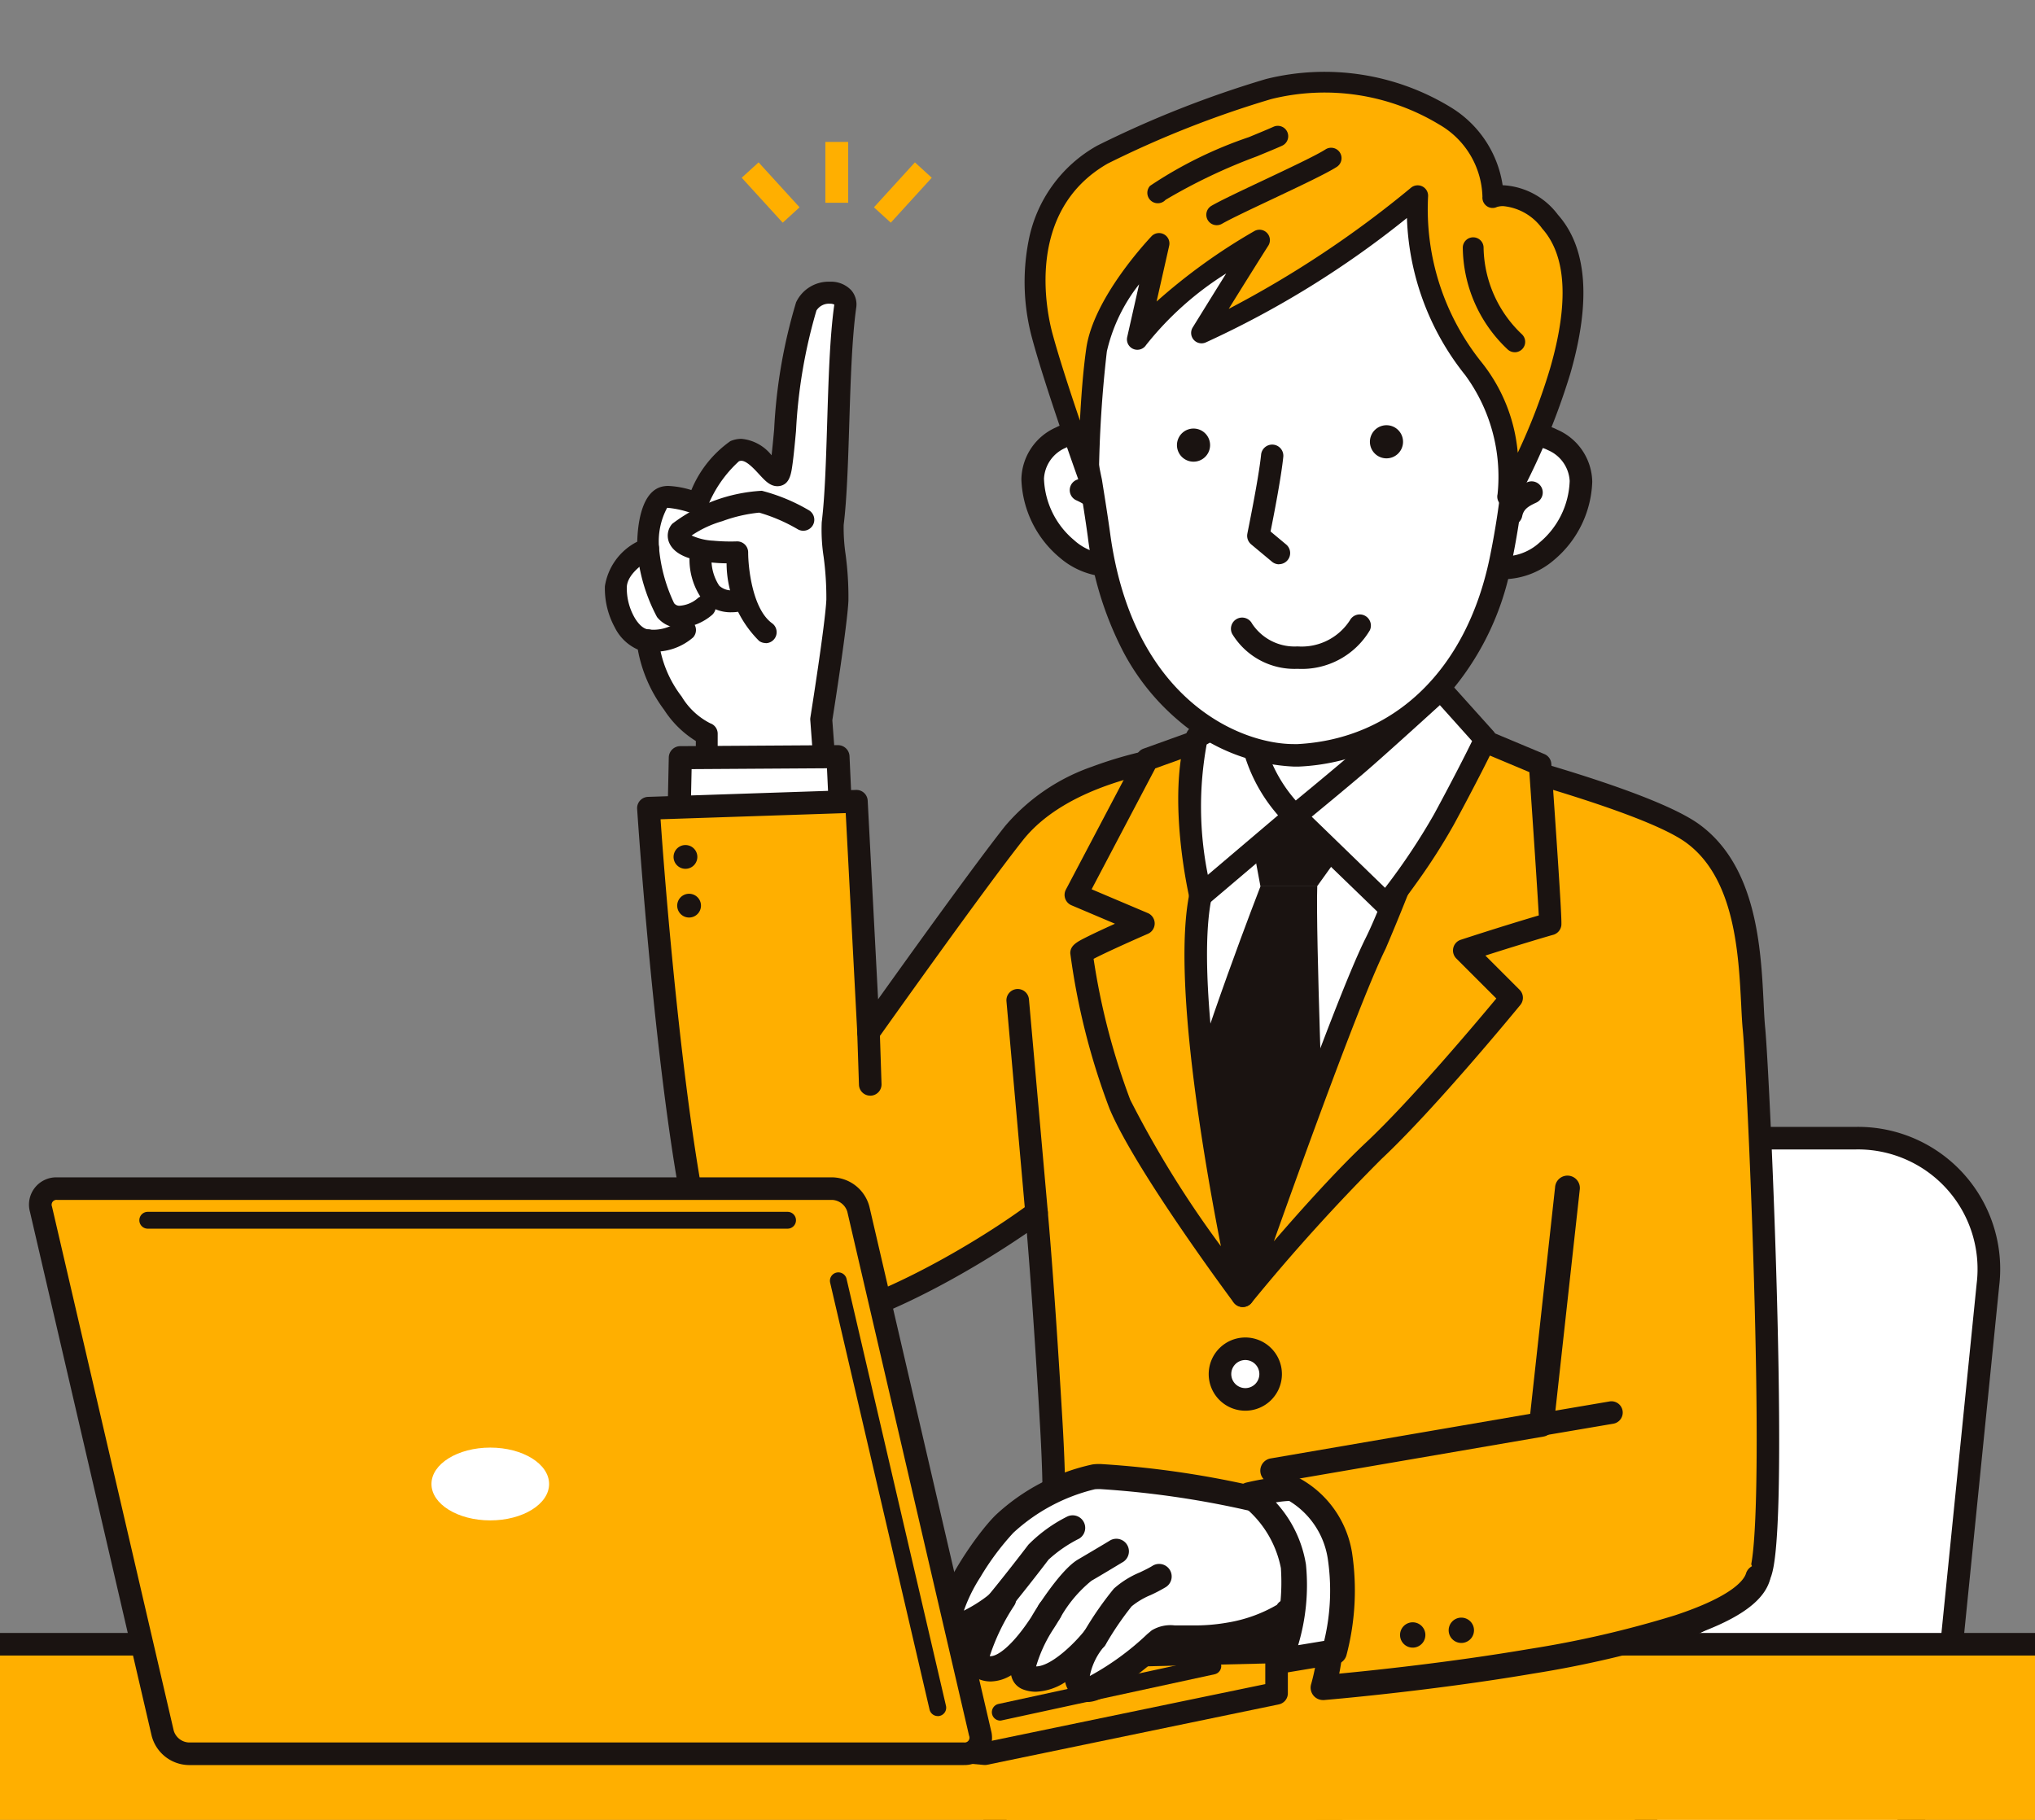 <svg xmlns="http://www.w3.org/2000/svg" xmlns:xlink="http://www.w3.org/1999/xlink" width="78.265" height="69.997" viewBox="0 0 78.265 69.997">
  <rect x="0" y="0" width="78.265" height="69.997" fill="#808080" stroke="none"/>
  <defs>
    <clipPath id="clip-path">
      <rect id="長方形_1876" data-name="長方形 1876" width="78.265" height="69.997" transform="translate(33.171 0.001)" fill="none"/>
    </clipPath>
  </defs>
  <g id="application-internet" transform="translate(-33.171 -0.001)" clip-path="url(#clip-path)">
    <path id="パス_2867" data-name="パス 2867" d="M88.555,21.274c1.452.242,3.184-1.313,3.24-3.307.036-1.25-1.678-2.353-2.753-1.4a6.491,6.491,0,0,0-1.009,1.147" transform="translate(2.178 0.545)" fill="#fff"/>
    <path id="パス_2600" data-name="パス 2600" d="M88.87,21.747a2.263,2.263,0,0,1-.372-.03.434.434,0,1,1,.143-.856,2.035,2.035,0,0,0,1.577-.525,3.224,3.224,0,0,0,1.158-2.366,1.369,1.369,0,0,0-.838-1.187,1.077,1.077,0,0,0-1.193.122,6.087,6.087,0,0,0-.925,1.046.434.434,0,0,1-.743-.448,6.812,6.812,0,0,1,1.093-1.248A1.913,1.913,0,0,1,90.906,16a2.225,2.225,0,0,1,1.338,2,4.1,4.1,0,0,1-1.474,3.011A3.04,3.04,0,0,1,88.87,21.747Z" transform="translate(2.164 0.531)" fill="#1a1311"/>
    <path id="パス_2868" data-name="パス 2868" d="M89.855,18.328a1.159,1.159,0,0,0-.775.826" transform="translate(2.213 0.616)" fill="#fff"/>
    <path id="パス_2602" data-name="パス 2602" d="M89.094,19.6a.429.429,0,0,1-.421-.515,1.585,1.585,0,0,1,1.017-1.13.429.429,0,1,1,.357.78c-.319.146-.48.261-.533.522A.429.429,0,0,1,89.094,19.6Z" transform="translate(2.199 0.602)" fill="#1a1311"/>
    <path id="パス_2869" data-name="パス 2869" d="M74.513,21.188c-1.452.242-3.184-1.313-3.24-3.307-.036-1.25,1.678-2.353,2.752-1.4a6.461,6.461,0,0,1,1.01,1.147" transform="translate(1.614 0.542)" fill="#fff"/>
    <path id="パス_2604" data-name="パス 2604" d="M74.227,21.661a3.04,3.04,0,0,1-1.9-.741,4.1,4.1,0,0,1-1.474-3.011,2.225,2.225,0,0,1,1.338-2,1.911,1.911,0,0,1,2.135.258,6.784,6.784,0,0,1,1.094,1.248.434.434,0,0,1-.743.448,6.061,6.061,0,0,0-.925-1.046,1.076,1.076,0,0,0-1.192-.122,1.37,1.37,0,0,0-.838,1.187,3.224,3.224,0,0,0,1.158,2.366,2.036,2.036,0,0,0,1.577.525.434.434,0,0,1,.143.856A2.264,2.264,0,0,1,74.227,21.661Z" transform="translate(1.6 0.528)" fill="#1a1311"/>
    <path id="パス_2870" data-name="パス 2870" d="M73.074,18.242a1.159,1.159,0,0,1,.775.826" transform="translate(1.675 0.614)" fill="#fff"/>
    <path id="パス_2606" data-name="パス 2606" d="M73.863,19.511a.429.429,0,0,1-.42-.343c-.054-.261-.215-.376-.533-.522a.429.429,0,1,1,.357-.78A1.585,1.585,0,0,1,74.283,19a.429.429,0,0,1-.421.515Z" transform="translate(1.661 0.6)" fill="#1a1311"/>
    <path id="パス_2871" data-name="パス 2871" d="M63.662,27.316s.577-3.608.622-4.6-.248-2.4-.181-2.943c.261-2.1.165-6.088.483-8.359.1-.713-1.221-.681-1.5.005-.8,1.981-.809,6.41-1.083,6.488s-.886-1.255-1.672-.919c-.679.29-1.445,2.01-1.445,2.01a3.416,3.416,0,0,0-1.253-.238c-.658.159-.629,1.957-.629,1.957s-1.2.577-1.24,1.477.509,2.038,1.229,2.071a4.725,4.725,0,0,0,.967,2.414,3.021,3.021,0,0,0,1.3,1.176l-.013,4.526,4.827.522Z" transform="translate(1.092 0.366)" fill="#fff"/>
    <path id="パス_2608" data-name="パス 2608" d="M64.092,33.343l-.046,0-4.827-.522a.423.423,0,0,1-.378-.422l.013-4.25a3.883,3.883,0,0,1-1.22-1.2,5.506,5.506,0,0,1-1.012-2.318,1.8,1.8,0,0,1-.885-.851,3.12,3.12,0,0,1-.381-1.586A2.324,2.324,0,0,1,56.6,20.482c.018-.661.158-1.925.952-2.117a1.046,1.046,0,0,1,.249-.027,3.487,3.487,0,0,1,.88.159,4.318,4.318,0,0,1,1.5-1.882,1.076,1.076,0,0,1,.425-.089,1.672,1.672,0,0,1,1.16.633c.034-.294.069-.662.1-1.007a20.377,20.377,0,0,1,.843-4.876,1.382,1.382,0,0,1,1.3-.793,1.065,1.065,0,0,1,.824.331.833.833,0,0,1,.188.674c-.165,1.178-.216,2.847-.267,4.461-.046,1.481-.09,2.88-.215,3.891a7.037,7.037,0,0,0,.074,1.13,12.348,12.348,0,0,1,.109,1.779c-.044.951-.547,4.144-.619,4.6l.413,5.541a.423.423,0,0,1-.422.455Zm-4.4-1.325,3.943.426-.379-5.083a.423.423,0,0,1,0-.1c.006-.036.574-3.6.617-4.551a11.778,11.778,0,0,0-.105-1.649,6.849,6.849,0,0,1-.073-1.326c.121-.973.164-2.352.209-3.813.051-1.637.1-3.329.274-4.553v-.007a.38.38,0,0,0-.175-.033.568.568,0,0,0-.511.262,19.931,19.931,0,0,0-.786,4.639c-.047.5-.087.924-.13,1.239-.051.375-.1.762-.443.859a.506.506,0,0,1-.141.02c-.283,0-.479-.213-.706-.46-.19-.206-.476-.517-.684-.517a.229.229,0,0,0-.092.02,4.7,4.7,0,0,0-1.225,1.793.423.423,0,0,1-.532.225,3.768,3.768,0,0,0-.958-.227.32.32,0,0,0-.047,0,2.736,2.736,0,0,0-.309,1.539.424.424,0,0,1-.24.388c-.27.131-.977.588-1,1.115a2.272,2.272,0,0,0,.276,1.137c.164.3.375.485.549.493a.423.423,0,0,1,.4.411,4.391,4.391,0,0,0,.886,2.176,2.7,2.7,0,0,0,1.1,1.027.423.423,0,0,1,.284.4Z" transform="translate(1.079 0.353)" fill="#1a1311"/>
    <path id="パス_2609" data-name="パス 2609" d="M61.458,24.119a.421.421,0,0,1-.248-.08,4.233,4.233,0,0,1-1.252-2.986c-.189,0-.424-.014-.666-.041-.884-.1-1.393-.355-1.556-.788a.689.689,0,0,1,.131-.69,6.262,6.262,0,0,1,3.447-1.271,7.025,7.025,0,0,1,1.8.744.423.423,0,0,1-.412.74,6.525,6.525,0,0,0-1.489-.643,5.751,5.751,0,0,0-1.422.329,4.13,4.13,0,0,0-1.178.55,2.263,2.263,0,0,0,.833.2,7.172,7.172,0,0,0,.9.027.423.423,0,0,1,.442.425c0,.571.161,2.175.92,2.724a.423.423,0,0,1-.248.766Z" transform="translate(1.157 0.614)" fill="#1a1311"/>
    <path id="パス_2872" data-name="パス 2872" d="M56.966,20.4a6.9,6.9,0,0,0,.674,2.376c.456.562,1.287.072,1.506-.128" transform="translate(1.133 0.686)" fill="#fff"/>
    <path id="パス_2611" data-name="パス 2611" d="M58.213,23.475c-.032,0-.063,0-.1,0a1.1,1.1,0,0,1-.793-.415,6.679,6.679,0,0,1-.765-2.592.423.423,0,0,1,.84-.1,6.179,6.179,0,0,0,.582,2.16.259.259,0,0,0,.2.1,1.179,1.179,0,0,0,.694-.277.423.423,0,0,1,.571.625A2.06,2.06,0,0,1,58.213,23.475Z" transform="translate(1.119 0.672)" fill="#1a1311"/>
    <path id="パス_2873" data-name="パス 2873" d="M58.935,20.52s-.248,2.04,1.316,1.911" transform="translate(1.199 0.69)" fill="#fff"/>
    <path id="パス_2613" data-name="パス 2613" d="M60.128,22.874a1.462,1.462,0,0,1-1.093-.437,2.639,2.639,0,0,1-.506-1.955.423.423,0,0,1,.84.1,1.83,1.83,0,0,0,.277,1.268.686.686,0,0,0,.584.171.423.423,0,1,1,.07.844Q60.211,22.874,60.128,22.874Z" transform="translate(1.185 0.676)" fill="#1a1311"/>
    <path id="パス_2874" data-name="パス 2874" d="M56.956,23.847a2.038,2.038,0,0,0,1.433-.417" transform="translate(1.133 0.788)" fill="#fff"/>
    <path id="パス_2615" data-name="パス 2615" d="M57.136,24.29c-.1,0-.178-.006-.2-.008a.423.423,0,0,1,.074-.843h0a1.585,1.585,0,0,0,1.1-.292.423.423,0,0,1,.6.595A2.251,2.251,0,0,1,57.136,24.29Z" transform="translate(1.119 0.774)" fill="#1a1311"/>
    <path id="パス_2875" data-name="パス 2875" d="M64.347,30.723l-.118-2.567-6.064.038-.034,1.6" transform="translate(1.172 0.947)" fill="#fff"/>
    <path id="パス_2617" data-name="パス 2617" d="M64.361,31.181a.444.444,0,0,1-.443-.424l-.1-2.14-5.206.033-.025,1.166A.444.444,0,1,1,57.7,29.8l.034-1.6a.444.444,0,0,1,.441-.434l6.064-.038a.444.444,0,0,1,.446.424l.118,2.567a.444.444,0,0,1-.423.464Z" transform="translate(1.158 0.933)" fill="#1a1311"/>
    <path id="パス_2876" data-name="パス 2876" d="M105.889,65.576a6.418,6.418,0,0,1-6.235,5.638H86.866a5.034,5.034,0,0,1-5.1-5.638l1.772-17.583a6.418,6.418,0,0,1,6.236-5.64h12.788a5.034,5.034,0,0,1,5.1,5.64Z" transform="translate(1.966 1.425)" fill="#fff"/>
    <path id="パス_2619" data-name="パス 2619" d="M99.668,71.662H86.88a5.468,5.468,0,0,1-5.532-6.116L83.12,47.963a6.85,6.85,0,0,1,6.668-6.03h12.788a5.468,5.468,0,0,1,5.531,6.117l-1.772,17.583A6.849,6.849,0,0,1,99.668,71.662ZM89.788,42.8a5.962,5.962,0,0,0-5.8,5.249L82.212,65.633a4.6,4.6,0,0,0,4.668,5.161H99.668a5.961,5.961,0,0,0,5.8-5.248l1.772-17.583a4.6,4.6,0,0,0-4.667-5.162Z" transform="translate(1.952 1.41)" fill="#1a1311"/>
    <path id="パス_2877" data-name="パス 2877" d="M99.5,38.64c-.168-1.746.071-5.744-2.355-7.513-1.611-1.175-7.007-2.588-6.978-2.609.423-.311-6.949-.985-12.169-.431-2.423.256-5.423,1.092-6.956,3.023s-5.6,7.662-5.6,7.662l-.466-8.884-8,.267s1.055,16.111,2.8,18.966c1.843,3.02,9.346-1.359,12.126-3.42.285,3.194.556,7.908.556,7.908s.109,1.669.114,2.959c.008,2.264-2.439,13.549-2.633,13.936s8.6,1.345,12.575,1.231a109.044,109.044,0,0,0,12.751-1.055s.414-8.22.339-8.51a10.073,10.073,0,0,0,4.033-2.424c.872-.581.045-19.143-.144-21.107" transform="translate(1.133 0.938)" fill="#ffaf00"/>
    <path id="パス_2621" data-name="パス 2621" d="M82.584,27.455h0c1.766,0,3.689.08,5.278.219.7.062,1.3.132,1.73.2a1.707,1.707,0,0,1,.9.3l.205.059c1.313.379,5.309,1.532,6.712,2.554,2.211,1.613,2.367,4.774,2.471,6.866.018.371.034.691.06.956.092.956.348,6.025.472,11.1.069,2.817.084,5.1.046,6.788-.022.981-.064,1.758-.123,2.31-.085.794-.2,1.138-.433,1.3-.019.016-.067.061-.11.1a10.3,10.3,0,0,1-3.732,2.275c0,.476-.036,1.548-.15,4.076-.093,2.069-.2,4.128-.2,4.149a.434.434,0,0,1-.365.407,110.636,110.636,0,0,1-12.807,1.061c-.22.006-.461.01-.716.01-2.223,0-5.3-.24-7.432-.464-1.239-.13-2.322-.269-3.131-.4-1.386-.227-1.558-.359-1.676-.551a.463.463,0,0,1-.029-.437c.27-.734,2.6-11.665,2.594-13.757-.005-1.262-.112-2.916-.113-2.933,0-.046-.234-4.049-.49-7.142-2.111,1.453-6.565,4.09-9.564,4.09a2.775,2.775,0,0,1-2.565-1.238c-.756-1.239-1.467-4.85-2.113-10.732-.477-4.344-.745-8.391-.747-8.432a.434.434,0,0,1,.419-.462l8-.267a.434.434,0,0,1,.448.411l.4,7.641c1.243-1.74,3.76-5.244,4.888-6.667a7.692,7.692,0,0,1,3.328-2.275,15.726,15.726,0,0,1,3.923-.91A44.478,44.478,0,0,1,82.584,27.455Zm7.256,1.353a44.264,44.264,0,0,0-7.256-.485h0a43.617,43.617,0,0,0-4.53.209c-1.442.153-4.976.737-6.662,2.862-1.507,1.9-5.541,7.586-5.582,7.644a.434.434,0,0,1-.788-.228l-.444-8.459-7.121.238c.329,4.761,1.365,16.126,2.705,18.321a1.945,1.945,0,0,0,1.824.822c2.758,0,7.4-2.678,9.672-4.365a.434.434,0,0,1,.691.31c.283,3.164.554,7.875.557,7.922,0,.014.109,1.694.114,2.982a65.979,65.979,0,0,1-1.249,7.759c-.4,2-1.016,4.866-1.3,5.954a74.218,74.218,0,0,0,11.355,1.032c.247,0,.479,0,.691-.009a113.467,113.467,0,0,0,12.348-1c.152-3.042.361-7.625.327-8.058a.434.434,0,0,1,.293-.488A9.4,9.4,0,0,0,99.2,59.586c.063-.06.109-.1.148-.136.094-.237.407-1.67.19-10.087-.127-4.921-.372-9.772-.459-10.667-.028-.285-.044-.615-.063-1-.1-1.927-.24-4.839-2.116-6.208-.848-.619-3.015-1.434-6.441-2.422l-.3-.087A.636.636,0,0,1,89.84,28.808Z" transform="translate(1.119 0.923)" fill="#1a1311"/>
    <path id="パス_2878" data-name="パス 2878" d="M85.868,21.943s-.337,4.744.923,6.683,1.151,1.9,1.151,1.9-5.246,6.487-7.82,6.14c-3.361-.452-3.878-5.816-3.878-5.816s1.5.264,2.853-2.355.4-6.112.4-6.112" transform="translate(1.781 0.738)" fill="#fff"/>
    <path id="パス_2623" data-name="パス 2623" d="M80.345,37.127a1.994,1.994,0,0,1-.267-.018c-3.66-.492-4.23-5.972-4.252-6.2a.431.431,0,0,1,.135-.369.416.416,0,0,1,.368-.1c.1.01,1.254.077,2.4-2.126,1.264-2.438.372-5.764.363-5.8a.434.434,0,0,1,.837-.23c.041.149.99,3.69-.429,6.427-.987,1.9-2.091,2.424-2.744,2.554.205,1.235.992,4.657,3.441,4.986.523.071,1.8-.2,4.511-2.816,1.257-1.214,2.334-2.47,2.741-2.956-.126-.219-.4-.672-1-1.6-1.324-2.038-1.006-6.751-.992-6.951a.434.434,0,0,1,.866.061c0,.046-.312,4.622.854,6.416.488.75.831,1.3,1.021,1.626.164.285.306.531.108.779l-.021.024a40.307,40.307,0,0,1-2.963,3.218C83.177,36.117,81.546,37.127,80.345,37.127Z" transform="translate(1.767 0.724)" fill="#1a1311"/>
    <path id="パス_2879" data-name="パス 2879" d="M76.337,29.612s12.911,1.179,12.522,1.05-9.63,18.179-9.63,18.179-4.939-9.17-4.33-11.457,1.857-6.883,1.438-7.772" transform="translate(1.734 0.996)" fill="#fff"/>
    <path id="パス_2625" data-name="パス 2625" d="M78.589,47.991l-.041,0a.434.434,0,0,1-.359-.262c-1.484-3.48-1.649-8.3-1.525-11.722.072-1.991.244-3.694.375-4.771.083-.679.156-1.164.2-1.451.1-.627.127-.661.188-.743a.435.435,0,0,1,.753.421,48.23,48.23,0,0,0-.658,6.813A30.49,30.49,0,0,0,78.7,46.642c.605-.848,1.758-2.407,3.244-4.15,2.134-2.5,4.408-12.891,4.43-13a.434.434,0,0,1,.848.184c-.095.436-2.344,10.705-4.618,13.374A58.748,58.748,0,0,0,78.949,47.8.434.434,0,0,1,78.589,47.991Z" transform="translate(1.794 0.971)" fill="#1a1311"/>
    <path id="パス_2880" data-name="パス 2880" d="M79.238,30.238l4.551.264-1.847,2.573H79.765Z" transform="translate(1.882 1.017)" fill="#1a1311"/>
    <path id="パス_2881" data-name="パス 2881" d="M79.852,32.982s-2.308,5.936-3.166,9.3L79,48.019l3.3-4.551s-.33-8.771-.264-10.486Z" transform="translate(1.796 1.109)" fill="#1a1311"/>
    <path id="パス_2882" data-name="パス 2882" d="M90.915,34.624c.03-.134-.389-6.132-.389-6.132l-3.3-1.382s-1.962,6.137-3.029,8.27c-1.287,2.574-5.108,13.544-5.108,13.544a74.3,74.3,0,0,1,5.041-5.574c2.068-1.939,5.3-5.882,5.3-5.882L87.61,35.65c2.047-.668,3.3-1.025,3.3-1.025" transform="translate(1.877 0.912)" fill="#ffaf00"/>
    <path id="パス_2629" data-name="パス 2629" d="M87.238,26.691a.434.434,0,0,1,.168.034l3.3,1.382a.434.434,0,0,1,.265.37c.423,6.06.4,6.178.379,6.256a.434.434,0,0,1-.3.323c-.011,0-1,.284-2.615.8l1.316,1.316a.434.434,0,0,1,.029.582c-.133.162-3.274,3.988-5.339,5.924a74.313,74.313,0,0,0-5,5.533.434.434,0,0,1-.746-.418c.156-.449,3.845-11.026,5.13-13.6,1.04-2.079,2.984-8.147,3-8.208a.434.434,0,0,1,.414-.3ZM90.126,28.8l-2.62-1.1A82.575,82.575,0,0,1,84.6,35.589c-.9,1.808-3.11,7.911-4.3,11.256,1.036-1.2,2.415-2.737,3.545-3.8,1.694-1.588,4.214-4.58,5.011-5.538l-1.539-1.539a.434.434,0,0,1,.172-.72c1.435-.468,2.494-.787,3-.936C90.44,33.417,90.262,30.757,90.126,28.8Z" transform="translate(1.863 0.898)" fill="#1a1311"/>
    <path id="パス_2883" data-name="パス 2883" d="M77.671,33.556C78.225,30.842,79.21,27,79.21,27l-3.583,1.29-2.749,5.217,2.594,1.1A23.684,23.684,0,0,0,73.1,35.755a26.476,26.476,0,0,0,1.473,5.8c.97,2.327,4.725,7.37,4.725,7.37s-2.483-11.165-1.625-15.372" transform="translate(1.668 0.908)" fill="#ffaf00"/>
    <path id="パス_2631" data-name="パス 2631" d="M79.224,26.585a.434.434,0,0,1,.421.542c-.01.038-.989,3.858-1.534,6.53-.83,4.069,1.6,15.08,1.623,15.191a.434.434,0,0,1-.772.354c-.155-.208-3.8-5.113-4.777-7.462a26.726,26.726,0,0,1-1.506-5.971c0-.3.256-.434.61-.612.2-.1.481-.235.831-.395l.278-.127-1.674-.71a.434.434,0,0,1-.215-.6l2.749-5.217a.434.434,0,0,1,.237-.206l3.583-1.29A.433.433,0,0,1,79.224,26.585ZM78.473,47.04c-.674-3.433-1.865-10.361-1.213-13.557.4-1.952,1.025-4.507,1.344-5.779l-2.656.956L73.5,33.31l2.16.915a.434.434,0,0,1,0,.8c-.789.344-1.7.759-2.084.961a26.51,26.51,0,0,0,1.41,5.422A39.555,39.555,0,0,0,78.473,47.04Z" transform="translate(1.654 0.894)" fill="#1a1311"/>
    <path id="パス_2884" data-name="パス 2884" d="M77.4,27.467l1.978-1.143A5.979,5.979,0,0,0,81.157,30.5L77.53,33.579s-.858-3.671-.132-6.112" transform="translate(1.81 0.885)" fill="#fff"/>
    <path id="パス_2633" data-name="パス 2633" d="M79.39,25.9a.434.434,0,0,1,.434.441,5.581,5.581,0,0,0,1.636,3.846.434.434,0,0,1-.008.655l-3.627,3.078a.434.434,0,0,1-.7-.232c-.036-.154-.875-3.813-.126-6.334a.434.434,0,0,1,.2-.252l1.978-1.143A.434.434,0,0,1,79.39,25.9Zm1.138,4.587a6.285,6.285,0,0,1-1.521-3.43l-1.225.708a13.277,13.277,0,0,0,.046,5.014Z" transform="translate(1.796 0.871)" fill="#1a1311"/>
    <path id="パス_2885" data-name="パス 2885" d="M81.025,30.524l3.5,3.385a20.024,20.024,0,0,0,2.242-3.253c.778-1.435,1.624-3.094,1.584-3.1l-1.715-1.913s-2.309,2.111-3.232,2.9-2.374,1.978-2.374,1.978" transform="translate(1.942 0.862)" fill="#fff"/>
    <path id="パス_2635" data-name="パス 2635" d="M84.537,34.358h0a.443.443,0,0,1-.168-.034.434.434,0,0,1-.135-.089l-3.5-3.385a.434.434,0,0,1,.027-.648c.014-.012,1.458-1.194,2.367-1.972s3.2-2.872,3.222-2.893a.434.434,0,0,1,.616.031l1.707,1.9a.434.434,0,0,1,.074.106c.1.205.03.355-.128.684-.088.182-.216.438-.37.74-.326.637-.734,1.413-1.094,2.075a23.4,23.4,0,0,1-1.394,2.185c-.22.309-.435.6-.6.814C84.907,34.2,84.78,34.358,84.537,34.358Zm-2.846-3.793L84.511,33.3A24.475,24.475,0,0,0,86.4,30.463c.63-1.16,1.23-2.33,1.459-2.807l-1.24-1.383c-.671.611-2.2,2-2.919,2.616C83.067,29.428,82.186,30.157,81.691,30.565Z" transform="translate(1.928 0.848)" fill="#1a1311"/>
    <path id="パス_2886" data-name="パス 2886" d="M80.189,51.163a.973.973,0,1,1-.974-.974.974.974,0,0,1,.974.974" transform="translate(1.849 1.688)" fill="#fff"/>
    <path id="パス_2637" data-name="パス 2637" d="M79.23,49.769a1.408,1.408,0,1,1-1.407,1.408A1.409,1.409,0,0,1,79.23,49.769Zm0,1.947a.54.54,0,1,0-.539-.54A.54.54,0,0,0,79.23,51.716Z" transform="translate(1.834 1.674)" fill="#1a1311"/>
    <line id="線_353" data-name="線 353" x1="0.726" y1="8.165" transform="translate(72.311 38.474)" fill="#ffaf00"/>
    <path id="線_264" data-name="線 264" d="M.739,8.613a.434.434,0,0,1-.432-.4L-.418.053A.434.434,0,1,1,.447-.024L1.172,8.14a.434.434,0,0,1-.394.471Z" transform="translate(72.297 38.46)" fill="#1a1311"/>
    <rect id="長方形_1875" data-name="長方形 1875" width="100.34" height="13.512" transform="translate(22.133 63.242)" fill="#ffaf00"/>
    <path id="長方形_1720" data-name="長方形 1720" d="M-.1-.42H101.323c.175,0,.316.194.316.434V41.475c0,.24-.142.434-.316.434H-.1c-.175,0-.316-.194-.316-.434V.014C-.42-.226-.278-.42-.1-.42ZM101.007.448H.212V41.041H101.007Z" transform="translate(21.724 63.228)" fill="#1a1311"/>
    <path id="パス_2887" data-name="パス 2887" d="M38.552,62.494l31.984,2.891,11.218-2.324V61.471Z" transform="translate(0.514 2.068)" fill="#ffaf00"/>
    <path id="パス_2639" data-name="パス 2639" d="M81.768,61.051a.434.434,0,0,1,.434.434v1.591a.434.434,0,0,1-.346.425L70.638,65.824a.433.433,0,0,1-.127.007L38.527,62.94a.434.434,0,0,1,.029-.866l43.2-1.023Zm-.434,1.671v-.793l-35.14.832,24.331,2.2Z" transform="translate(0.499 2.053)" fill="#1a1311"/>
    <line id="線_354" data-name="線 354" y1="1.777" x2="8.184" transform="translate(71.642 64.077)" fill="#e0e0e0"/>
    <path id="線_266" data-name="線 266" d="M.01,2.111a.324.324,0,0,1-.316-.255.324.324,0,0,1,.248-.385L8.126-.306a.324.324,0,0,1,.137.633L.079,2.1A.325.325,0,0,1,.01,2.111Z" transform="translate(71.631 64.067)" fill="#1a1311"/>
    <path id="パス_2888" data-name="パス 2888" d="M81.92,55.883a14.4,14.4,0,0,1-2.344-.147,32.668,32.668,0,0,0-5.861-.781A7.512,7.512,0,0,0,70.3,56.762c-.814.8-2.459,3.353-2.019,3.792s1.986-.912,1.986-.912-1.383,2.2-.944,2.541c1.107.847,2.7-2.052,2.7-2.052s-1.492,2.285-.847,2.54c1.075.424,2.589-1.514,2.589-1.514s-1.254,1.579-.342,1.954c.465.191,2.588-1.677,2.833-1.872s1.433.049,2.7-.2a4.59,4.59,0,0,0,2.212-.887,15.712,15.712,0,0,1,2.531-.135c-.147,0,1.444-2.868-1.78-4.139" transform="translate(1.511 1.848)" fill="#fff"/>
    <path id="パス_2641" data-name="パス 2641" d="M73.988,54.477a36.584,36.584,0,0,1,5.733.809,4.768,4.768,0,0,0,1.189.118c.16,0,.314,0,.449-.006.116,0,.22,0,.308,0a1.21,1.21,0,0,1,.445.056A3.328,3.328,0,0,1,84.406,57.9a4.273,4.273,0,0,1-.185,2.054l-.016.055q0,.014,0,.029a.481.481,0,0,1-.489.482h-.078c-.985,0-1.864.029-2.174.069a2.749,2.749,0,0,1-.731.431,7.708,7.708,0,0,1-1.67.513,8.165,8.165,0,0,1-1.548.127c-.135,0-.263,0-.383,0l-.28,0a2.416,2.416,0,0,0-.324.014l-.11.093c-1.591,1.34-2.4,1.862-2.9,1.862a.687.687,0,0,1-.263-.05.978.978,0,0,1-.6-.66q-.007-.026-.012-.052a2.223,2.223,0,0,1-1.127.369,1.373,1.373,0,0,1-.506-.094.717.717,0,0,1-.418-.44.892.892,0,0,1-.028-.1,1.558,1.558,0,0,1-.789.239,1.188,1.188,0,0,1-.736-.254c-.416-.318-.3-.916-.043-1.533a1.421,1.421,0,0,1-.463.091.8.8,0,0,1-.584-.23.778.778,0,0,1-.215-.576c0-.977,1.494-3.175,2.237-3.9a7.9,7.9,0,0,1,3.711-1.943C73.772,54.481,73.871,54.477,73.988,54.477Zm6.921,1.892a5.65,5.65,0,0,1-1.447-.153,35.806,35.806,0,0,0-5.475-.774c-.085,0-.156,0-.211.008a7.053,7.053,0,0,0-3.127,1.672,10.136,10.136,0,0,0-1.275,1.716,6.065,6.065,0,0,0-.628,1.279,5.546,5.546,0,0,0,1.215-.823.483.483,0,0,1,.727.62,8.032,8.032,0,0,0-.947,1.954.221.221,0,0,0,.037,0c.266,0,.832-.392,1.554-1.495.167-.287.3-.485.3-.493a.483.483,0,0,1,.827.5c0,.009-.119.216-.306.5a5.393,5.393,0,0,0-.629,1.382c.57-.005,1.451-.853,1.874-1.388a.483.483,0,0,1,.762.593l0,.005a2.483,2.483,0,0,0-.571,1.159,10.418,10.418,0,0,0,2.21-1.612c.083-.07.143-.12.174-.145a1.393,1.393,0,0,1,.883-.189l.294,0c.115,0,.239,0,.37,0a7.257,7.257,0,0,0,1.366-.109,5.546,5.546,0,0,0,1.9-.682c.166-.271.555-.3,1.469-.328.389-.013.8-.018,1.082-.019a2.332,2.332,0,0,0-1.536-3.193c-.02,0-.059,0-.128,0s-.179,0-.287,0C81.239,56.366,81.08,56.37,80.909,56.37Z" transform="translate(1.495 1.832)" fill="#1a1311"/>
    <path id="パス_2889" data-name="パス 2889" d="M73.583,61.032a13.165,13.165,0,0,1,1.075-1.563,7.641,7.641,0,0,1,1.383-.8" transform="translate(1.692 1.973)" fill="#fff"/>
    <path id="パス_2643" data-name="パス 2643" d="M73.6,61.53a.483.483,0,0,1-.413-.731,12.772,12.772,0,0,1,1.148-1.656,3.531,3.531,0,0,1,1-.624c.174-.083.338-.162.47-.243a.483.483,0,1,1,.506.822,6.1,6.1,0,0,1-.559.292,2.9,2.9,0,0,0-.735.436,11.9,11.9,0,0,0-1,1.47A.482.482,0,0,1,73.6,61.53Z" transform="translate(1.676 1.958)" fill="#1a1311"/>
    <path id="パス_2890" data-name="パス 2890" d="M71.9,60.038a6.117,6.117,0,0,1,1.368-1.6c.554-.326,1.205-.716,1.205-.716" transform="translate(1.635 1.942)" fill="#fff"/>
    <path id="パス_2645" data-name="パス 2645" d="M71.912,60.537a.483.483,0,0,1-.4-.751c.929-1.394,1.377-1.658,1.524-1.744.546-.321,1.2-.71,1.2-.714a.483.483,0,0,1,.5.828c-.007,0-.659.4-1.209.719a4.976,4.976,0,0,0-1.21,1.448A.482.482,0,0,1,71.912,60.537Z" transform="translate(1.619 1.926)" fill="#1a1311"/>
    <path id="パス_2891" data-name="パス 2891" d="M69.944,59.807c.489-.586,1.3-1.628,1.6-2.019a5.707,5.707,0,0,1,1.334-.945" transform="translate(1.569 1.912)" fill="#fff"/>
    <path id="パス_2647" data-name="パス 2647" d="M69.959,60.306a.483.483,0,0,1-.37-.792c.49-.587,1.3-1.628,1.581-2a5.665,5.665,0,0,1,1.494-1.081.483.483,0,0,1,.453.852,5.124,5.124,0,0,0-1.175.808c-.285.379-1.112,1.44-1.612,2.039A.482.482,0,0,1,69.959,60.306Z" transform="translate(1.554 1.896)" fill="#1a1311"/>
    <path id="パス_2892" data-name="パス 2892" d="M91.535,44.228l-1,9.073L80.2,55.078a11.777,11.777,0,0,1,2.047,3.876,9.1,9.1,0,0,1-.108,4.469S97.877,62.138,98.858,59.2" transform="translate(1.914 1.488)" fill="#ffaf00"/>
    <path id="パス_2649" data-name="パス 2649" d="M82.155,63.916a.477.477,0,0,1-.453-.626,8.712,8.712,0,0,0,.1-4.212,11.326,11.326,0,0,0-1.953-3.685.477.477,0,0,1,.29-.77l9.984-1.716.957-8.716a.477.477,0,1,1,.948.1l-1,9.073a.477.477,0,0,1-.393.418l-9.576,1.646a10.906,10.906,0,0,1,1.667,3.429,9.724,9.724,0,0,1,.052,4.043c1.289-.122,4.273-.433,7.293-.946a39.9,39.9,0,0,0,5.628-1.3c2.22-.735,2.643-1.363,2.721-1.6a.477.477,0,1,1,.905.3c-.282.844-1.339,1.544-3.329,2.2A40.847,40.847,0,0,1,90.226,62.9c-4.031.685-7.993,1.012-8.033,1.016Z" transform="translate(1.899 1.472)" fill="#1a1311"/>
    <path id="パス_2893" data-name="パス 2893" d="M85.914,60.808a.487.487,0,1,1-.532-.438.488.488,0,0,1,.532.438" transform="translate(2.074 2.03)" fill="#1a1311"/>
    <path id="パス_2894" data-name="パス 2894" d="M87.723,60.633a.487.487,0,1,1-.532-.438.488.488,0,0,1,.532.438" transform="translate(2.135 2.025)" fill="#1a1311"/>
    <line id="線_355" data-name="線 355" y1="0.458" x2="2.693" transform="translate(92.453 54.331)" fill="#ffaf00"/>
    <path id="線_268" data-name="線 268" d="M.014.906A.434.434,0,0,1-.059.044L2.634-.414A.434.434,0,1,1,2.78.442L.087.9A.437.437,0,0,1,.014.906Z" transform="translate(92.439 54.317)" fill="#1a1311"/>
    <path id="パス_2895" data-name="パス 2895" d="M80.983,55.392a9,9,0,0,0-1.651.236,4.541,4.541,0,0,1,1.7,2.751,8.522,8.522,0,0,1-.531,3.647l2.107-.352a9.366,9.366,0,0,0,.209-3.713,3.516,3.516,0,0,0-1.832-2.568" transform="translate(1.885 1.863)" fill="#fff"/>
    <path id="パス_2653" data-name="パス 2653" d="M80.9,54.92h0a1.3,1.3,0,0,1,.163.009.483.483,0,0,1,.119.031A3.983,3.983,0,0,1,83.3,57.869a9.756,9.756,0,0,1-.213,3.944.483.483,0,0,1-.387.351l-2.107.352a.483.483,0,0,1-.529-.653,8.081,8.081,0,0,0,.5-3.4,4.042,4.042,0,0,0-1.5-2.425.483.483,0,0,1,.177-.863A10.8,10.8,0,0,1,80.9,54.92Zm1.329,6.345a8.292,8.292,0,0,0,.135-3.183,3.155,3.155,0,0,0-1.48-2.2,4.226,4.226,0,0,0-.513.056,4.617,4.617,0,0,1,1.157,2.386,8.038,8.038,0,0,1-.3,3.106Z" transform="translate(1.869 1.847)" fill="#1a1311"/>
    <path id="パス_2896" data-name="パス 2896" d="M70.494,65.177a.616.616,0,0,1-.626.789H40.047a1.07,1.07,0,0,1-.992-.789L34.373,45.019A.616.616,0,0,1,35,44.23h29.82a1.072,1.072,0,0,1,.993.789Z" transform="translate(0.372 1.488)" fill="#ffaf00"/>
    <path id="パス_2655" data-name="パス 2655" d="M69.882,66.414H40.061a1.5,1.5,0,0,1-1.415-1.125L33.964,45.131a1.049,1.049,0,0,1,1.049-1.321h29.82a1.505,1.505,0,0,1,1.416,1.124l4.681,20.158a1.049,1.049,0,0,1-1.049,1.321ZM35.013,44.678a.187.187,0,0,0-.2.257l4.682,20.157a.639.639,0,0,0,.569.453h29.82a.186.186,0,0,0,.2-.257L65.4,45.131a.641.641,0,0,0-.57-.453Z" transform="translate(0.358 1.474)" fill="#1a1311"/>
    <path id="パス_2897" data-name="パス 2897" d="M53.427,55.266c0,.773-1.013,1.4-2.262,1.4s-2.262-.626-2.262-1.4,1.013-1.4,2.262-1.4,2.262.626,2.262,1.4" transform="translate(0.862 1.812)" fill="#fff"/>
    <line id="線_356" data-name="線 356" x2="24.607" transform="translate(38.854 46.934)" fill="#e0e0e0"/>
    <path id="線_270" data-name="線 270" d="M24.617.335H.011a.324.324,0,1,1,0-.648H24.617a.324.324,0,0,1,0,.648Z" transform="translate(38.843 46.923)" fill="#1a1311"/>
    <line id="線_357" data-name="線 357" x2="3.823" y2="16.422" transform="translate(65.413 49.257)" fill="#e0e0e0"/>
    <path id="線_272" data-name="線 272" d="M3.834,16.757a.324.324,0,0,1-.315-.251L-.305.084A.324.324,0,0,1,.326-.063L4.15,16.359a.324.324,0,0,1-.316.4Z" transform="translate(65.402 49.247)" fill="#1a1311"/>
    <path id="パス_2898" data-name="パス 2898" d="M72.964,12.418c-.29,1.978.427,5.221.8,7.963.987,7.209,5.925,8.553,7.662,8.462,3.946-.207,6.872-3.076,7.789-7.515.478-2.308.99-6.2.091-8.759s-4.016-9.045-10.1-5.245c-3.566,2.229-5.724,1.517-6.248,5.093" transform="translate(1.669 0.207)" fill="#fff"/>
    <path id="パス_2658" data-name="パス 2658" d="M82.779,5.739h0c4.268,0,6.4,5.129,6.954,6.7,1.014,2.883.285,7.248-.075,8.991A10.67,10.67,0,0,1,86.775,27a8.127,8.127,0,0,1-5.31,2.292c-.061,0-.124,0-.189,0a7.294,7.294,0,0,1-4.364-1.71,8.91,8.91,0,0,1-2.2-2.714,13.072,13.072,0,0,1-1.36-4.418c-.091-.668-.206-1.383-.317-2.074a22.937,22.937,0,0,1-.485-6.011c.391-2.667,1.7-3.2,3.509-3.95A18.244,18.244,0,0,0,79,6.971,7.194,7.194,0,0,1,82.779,5.739Zm-1.5,22.688c.05,0,.1,0,.144,0,3.738-.2,6.5-2.876,7.387-7.169.346-1.672,1.049-5.85.107-8.527-.5-1.436-2.438-6.12-6.135-6.121h0a6.351,6.351,0,0,0-3.322,1.1,19.241,19.241,0,0,1-3.068,1.515c-1.772.729-2.662,1.1-2.981,3.273a22.534,22.534,0,0,0,.483,5.748c.112.7.227,1.416.32,2.094C75.087,26.736,79.216,28.427,81.276,28.427Z" transform="translate(1.655 0.193)" fill="#1a1311"/>
    <path id="パス_2899" data-name="パス 2899" d="M83.6,23.27a2.626,2.626,0,0,1-2.4,1.243,2.377,2.377,0,0,1-2.132-1.11" transform="translate(1.876 0.783)" fill="#fff"/>
    <path id="パス_2660" data-name="パス 2660" d="M81.213,24.956A2.8,2.8,0,0,1,78.7,23.615a.429.429,0,0,1,.761-.4,1.956,1.956,0,0,0,1.752.879,2.207,2.207,0,0,0,2.016-1.01.429.429,0,0,1,.765.387A3.042,3.042,0,0,1,81.213,24.956Z" transform="translate(1.862 0.769)" fill="#1a1311"/>
    <path id="パス_2900" data-name="パス 2900" d="M80.468,20.705l-.8-.667s.432-2.092.532-3.065" transform="translate(1.897 0.571)" fill="#fff"/>
    <path id="パス_2662" data-name="パス 2662" d="M80.482,21.148a.427.427,0,0,1-.275-.1l-.8-.667a.429.429,0,0,1-.145-.416c0-.021.429-2.082.526-3.022a.429.429,0,1,1,.853.088c-.082.791-.369,2.264-.488,2.855l.6.5a.429.429,0,0,1-.275.758Z" transform="translate(1.883 0.557)" fill="#1a1311"/>
    <path id="パス_2901" data-name="パス 2901" d="M85.055,16.238a.637.637,0,1,1-.819-.374.636.636,0,0,1,.819.374" transform="translate(2.036 0.532)" fill="#1a1311"/>
    <path id="パス_2902" data-name="パス 2902" d="M77.875,16.362a.637.637,0,1,1-.819-.374.636.636,0,0,1,.819.374" transform="translate(1.795 0.536)" fill="#1a1311"/>
    <path id="パス_2903" data-name="パス 2903" d="M73.728,13.357a46.669,46.669,0,0,0-.31,4.885s-1.261-3.507-1.777-5.419-.621-5.286,2.31-6.974a39.558,39.558,0,0,1,6.393-2.524,8.875,8.875,0,0,1,6.78,1.032,3.709,3.709,0,0,1,1.844,3.133s.983-.432,2.2.933C93.9,11.49,89.392,19.161,89.542,19a7.027,7.027,0,0,0-1.332-4.93,9.791,9.791,0,0,1-2.132-6.64A37.91,37.91,0,0,1,77.769,12.7s1.69-2.737,2.223-3.564c0,0-3.477,1.971-4.694,3.812l.83-3.679S74,11.49,73.728,13.357" transform="translate(1.617 0.103)" fill="#ffaf00"/>
    <path id="パス_2666" data-name="パス 2666" d="M89.552,19.413a.4.4,0,0,1-.336-.182.4.4,0,0,1-.053-.314,6.606,6.606,0,0,0-1.244-4.577,10.2,10.2,0,0,1-2.242-6.045,36.493,36.493,0,0,1-7.738,4.787.4.4,0,0,1-.5-.579c.011-.017.666-1.078,1.287-2.075a12.162,12.162,0,0,0-3.082,2.754.4.4,0,0,1-.725-.309l.458-2.028a6.5,6.5,0,0,0-1.241,2.583,46.535,46.535,0,0,0-.306,4.832.4.4,0,0,1-.777.131c-.052-.144-1.272-3.544-1.787-5.451a8.277,8.277,0,0,1-.142-3.759,5.343,5.343,0,0,1,2.639-3.667A40.151,40.151,0,0,1,80.258,2.95a9.31,9.31,0,0,1,7.1,1.085,4.247,4.247,0,0,1,2,3,2.816,2.816,0,0,1,2.123,1.132c1.124,1.263,1.285,3.321.478,6.118a26.651,26.651,0,0,1-1.944,4.7l-.076.147a.4.4,0,0,1-.085.148A.41.41,0,0,1,89.552,19.413ZM86.09,7.039a.4.4,0,0,1,.4.43,9.41,9.41,0,0,0,2.037,6.35,6.474,6.474,0,0,1,1.412,3.506,23.1,23.1,0,0,0,1.248-3.259c.725-2.515.622-4.319-.307-5.363a2.089,2.089,0,0,0-1.5-.864.789.789,0,0,0-.242.033.386.386,0,0,1-.388-.032.4.4,0,0,1-.169-.364A3.305,3.305,0,0,0,86.917,4.7a8.512,8.512,0,0,0-6.46-.978,38.925,38.925,0,0,0-6.293,2.483c-3.2,1.841-2.329,5.756-2.123,6.523.251.93.685,2.256,1.06,3.359.046-.9.121-1.922.244-2.778C73.627,11.342,75.762,9.1,75.852,9a.4.4,0,0,1,.68.366l-.483,2.142A22.467,22.467,0,0,1,79.807,8.8a.4.4,0,0,1,.534.566c-.3.47-.989,1.571-1.518,2.425A39.969,39.969,0,0,0,85.83,7.134.4.4,0,0,1,86.09,7.039Z" transform="translate(1.604 0.09)" fill="#1a1311"/>
    <path id="パス_2667" data-name="パス 2667" d="M89.273,13.251A.4.4,0,0,1,89,13.141a5.444,5.444,0,0,1-1.723-3.92.4.4,0,0,1,.8.022,4.687,4.687,0,0,0,1.475,3.319.4.4,0,0,1-.277.69Z" transform="translate(2.152 0.297)" fill="#1a1311"/>
    <path id="パス_2668" data-name="パス 2668" d="M75.943,7.661a.4.4,0,0,1-.3-.669,16.04,16.04,0,0,1,3.8-1.873c.4-.165.745-.308.949-.4a.4.4,0,1,1,.329.73c-.216.1-.567.242-.972.41A21.582,21.582,0,0,0,76.24,7.53.4.4,0,0,1,75.943,7.661Z" transform="translate(1.758 0.157)" fill="#1a1311"/>
    <path id="パス_2669" data-name="パス 2669" d="M78.135,8.477a.4.4,0,0,1-.2-.747c.343-.2,1.139-.576,1.982-.973.961-.454,2.051-.968,2.4-1.194a.4.4,0,1,1,.435.672c-.394.255-1.461.758-2.493,1.246-.79.373-1.607.759-1.92.941A.4.4,0,0,1,78.135,8.477Z" transform="translate(1.831 0.185)" fill="#1a1311"/>
    <line id="線_358" data-name="線 358" x2="0.066" y2="1.999" transform="translate(66.574 39.71)" fill="#d4d5d5"/>
    <path id="線_274" data-name="線 274" d="M.08,2.447a.434.434,0,0,1-.434-.42l-.066-2A.434.434,0,0,1,.448,0L.514,2a.434.434,0,0,1-.42.448Z" transform="translate(66.56 39.695)" fill="#1a1311"/>
    <path id="パス_2904" data-name="パス 2904" d="M58.81,32.018a.457.457,0,1,1-.325-.558.456.456,0,0,1,.325.558" transform="translate(1.165 1.058)" fill="#1a1311"/>
    <path id="パス_2905" data-name="パス 2905" d="M58.946,33.831a.457.457,0,1,1-.325-.558.456.456,0,0,1,.325.558" transform="translate(1.169 1.119)" fill="#1a1311"/>
    <path id="線_275" data-name="線 275" d="M.453,2.34H-.424V0H.453Z" transform="translate(65.338 5.46)" fill="#ffaf00"/>
    <path id="線_276" data-name="線 276" d="M1.263,2.034-.314.305.335-.286,1.911,1.442Z" transform="translate(62.011 6.532)" fill="#ffaf00"/>
    <path id="線_277" data-name="線 277" d="M.335,2.034l-.648-.591L1.263-.286l.648.591Z" transform="translate(67.095 6.532)" fill="#ffaf00"/>
  </g>
</svg>
